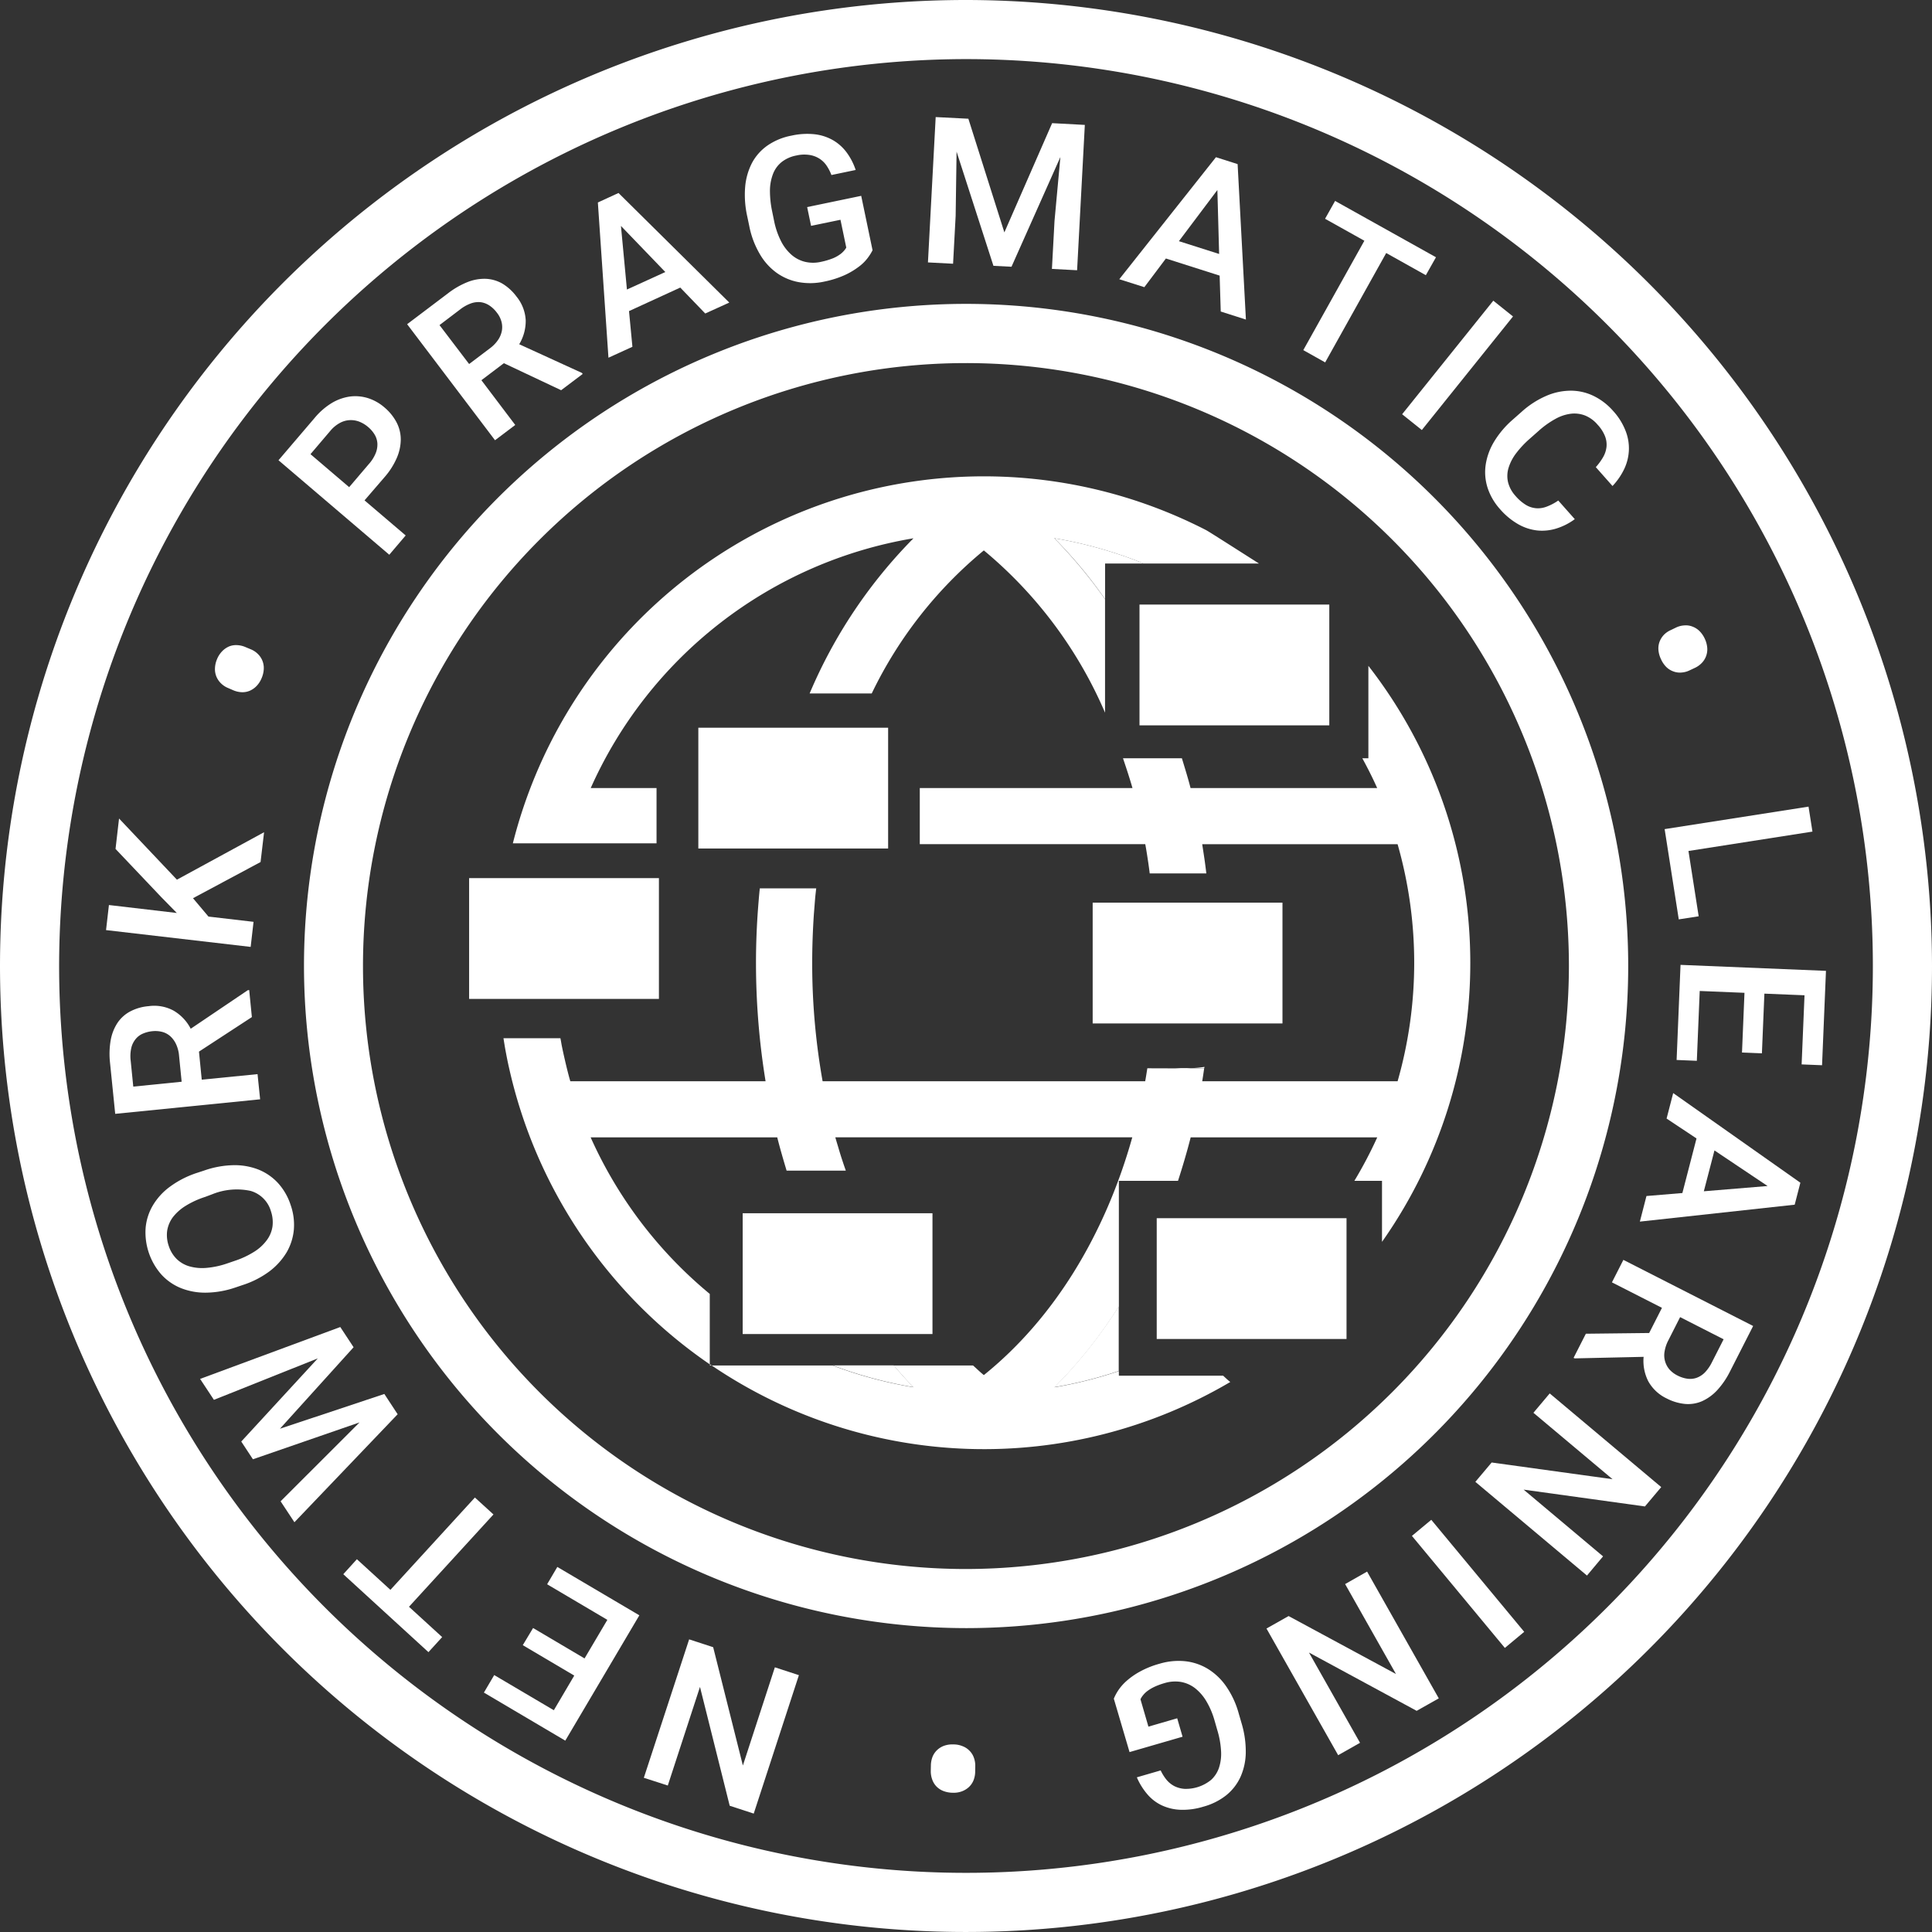 <svg id="PLN_logo-1" xmlns="http://www.w3.org/2000/svg" width="209.631" height="209.631" viewBox="0 0 209.631 209.631">
  <rect x="0" y="0" width="209.631" height="209.631" fill="#333333" stroke="none"/>
  <path id="Path_1" data-name="Path 1" d="M104.815,6.413a98.4,98.4,0,1,1-98.4,98.4,98.513,98.513,0,0,1,98.4-98.4m0,170.245a71.843,71.843,0,1,0-71.832-71.843,71.924,71.924,0,0,0,71.832,71.843M104.815,0A104.815,104.815,0,1,0,209.631,104.815,104.932,104.932,0,0,0,104.815,0Zm0,170.245a65.424,65.424,0,1,1,65.419-65.43,65.492,65.492,0,0,1-65.419,65.43Z" fill="#fff"/>
  <g id="Group_1" data-name="Group 1" transform="translate(11.506 12.703)">
    <path id="Path_2" data-name="Path 2" d="M36.334,49.714,40.8,53.52l-1.78,2.093L27,45.36l3.928-4.6A7.506,7.506,0,0,1,32.8,39.138a5.274,5.274,0,0,1,1.97-.694,4.6,4.6,0,0,1,1.947.179,5.066,5.066,0,0,1,1.78,1.007,5.416,5.416,0,0,1,1.321,1.634,4.024,4.024,0,0,1,.448,1.858,5.144,5.144,0,0,1-.437,2,8.026,8.026,0,0,1-1.332,2.082Zm-1.668-1.433L36.8,45.775a4.018,4.018,0,0,0,.739-1.164,2.486,2.486,0,0,0,.19-1.074,2.113,2.113,0,0,0-.3-.963,3.286,3.286,0,0,0-.716-.828,3.367,3.367,0,0,0-.918-.56,2.554,2.554,0,0,0-1.041-.179,2.484,2.484,0,0,0-1.086.3,3.6,3.6,0,0,0-1.063.884L30.47,44.7Z" transform="translate(-8.287 -8.124)" fill="#fff"/>
    <path id="Path_3" data-name="Path 3" d="M49.968,36.186l-2.44,1.847L51.2,42.89l-2.194,1.656L39.47,31.955,43.9,28.608a8.829,8.829,0,0,1,2.115-1.22A4.965,4.965,0,0,1,48,27.03a3.936,3.936,0,0,1,1.791.515,5.337,5.337,0,0,1,1.545,1.41,4.431,4.431,0,0,1,1,2.574,4.89,4.89,0,0,1-.705,2.6l6.8,3.111.09.112L56.18,39.118Zm-3.772.09,2.25-1.7a3.751,3.751,0,0,0,.907-.94,2.625,2.625,0,0,0,.4-.985,2.311,2.311,0,0,0-.056-1,2.671,2.671,0,0,0-.492-.951,3.265,3.265,0,0,0-.806-.772,2.262,2.262,0,0,0-.929-.358,2.389,2.389,0,0,0-1.063.123,4.258,4.258,0,0,0-1.186.66l-2.238,1.7Z" transform="translate(-6.8 -9.481)" fill="#fff"/>
    <path id="Path_4" data-name="Path 4" d="M66.9,28.973,61.34,31.525l.369,3.873-2.6,1.186L57.96,19.74,60.2,18.71,72.219,30.6l-2.608,1.186Zm-5.786.213,4.164-1.9-4.813-5Z" transform="translate(-4.595 -10.473)" fill="#fff"/>
    <path id="Path_5" data-name="Path 5" d="M86.067,25.605a5.376,5.376,0,0,1-.537.851,4.644,4.644,0,0,1-.974.951,8.036,8.036,0,0,1-1.533.907,10.462,10.462,0,0,1-2.2.694,7.056,7.056,0,0,1-2.776.056,5.962,5.962,0,0,1-2.384-1.007,6.546,6.546,0,0,1-1.836-2.048,9.651,9.651,0,0,1-1.142-3.055l-.213-1.018a10.63,10.63,0,0,1-.224-3.246,6.91,6.91,0,0,1,.761-2.6,5.409,5.409,0,0,1,1.69-1.869,6.748,6.748,0,0,1,2.574-1.052,7.744,7.744,0,0,1,2.541-.145,5.174,5.174,0,0,1,1.992.66,4.889,4.889,0,0,1,1.466,1.332,6.772,6.772,0,0,1,.963,1.88l-2.63.548a4.915,4.915,0,0,0-.548-1.052,2.663,2.663,0,0,0-.795-.75,2.8,2.8,0,0,0-1.074-.381,3.8,3.8,0,0,0-1.4.067,3.664,3.664,0,0,0-1.567.694,3.058,3.058,0,0,0-.94,1.265,5.162,5.162,0,0,0-.347,1.8,10.831,10.831,0,0,0,.235,2.283l.213,1.041a8.632,8.632,0,0,0,.75,2.2,4.909,4.909,0,0,0,1.142,1.489,3.483,3.483,0,0,0,1.466.761,3.828,3.828,0,0,0,1.746,0,7.872,7.872,0,0,0,1.164-.336,3.632,3.632,0,0,0,.783-.4,2.389,2.389,0,0,0,.492-.414,2.072,2.072,0,0,0,.291-.392L82.586,22.3l-3.19.66-.425-2.037,5.865-1.22Z" transform="translate(-2.897 -11.156)" fill="#fff"/>
    <path id="Path_6" data-name="Path 6" d="M94.347,11.529l3.906,12.334,5.182-11.853,3.548.19-.839,15.77-2.731-.145.28-5.2.638-6.939L99.026,27.59l-1.959-.1-4-12.39-.1,6.962-.28,5.2L89.96,27.12,90.8,11.35Z" transform="translate(-0.78 -11.35)" fill="#fff"/>
    <path id="Path_7" data-name="Path 7" d="M119.4,28.089l-5.831-1.858-2.339,3.111-2.72-.862L119,15.24l2.35.75.9,16.867-2.731-.873Zm-4.421-3.738,4.365,1.388-.19-6.939Z" transform="translate(1.431 -10.886)" fill="#fff"/>
    <path id="Path_8" data-name="Path 8" d="M139.646,27.538l-4.3-2.406L128.723,37l-2.373-1.332L132.976,23.8l-4.264-2.384L129.8,19.48l10.946,6.111Z" transform="translate(3.558 -10.381)" fill="#fff"/>
    <path id="Path_9" data-name="Path 9" d="M138.068,43.185l-2.138-1.712,9.894-12.323,2.138,1.712Z" transform="translate(4.701 -9.228)" fill="#fff"/>
    <path id="Path_10" data-name="Path 10" d="M153.706,51.814a6.71,6.71,0,0,1-1.97,1.007,5.226,5.226,0,0,1-2.071.224,5.4,5.4,0,0,1-2.082-.672,7.646,7.646,0,0,1-2-1.656,6.453,6.453,0,0,1-1.343-2.317,5.556,5.556,0,0,1-.2-2.5,6.833,6.833,0,0,1,.918-2.507,10.078,10.078,0,0,1,2.026-2.384l.963-.851a9.778,9.778,0,0,1,2.619-1.7,6.7,6.7,0,0,1,2.63-.582,5.651,5.651,0,0,1,2.485.537,6.73,6.73,0,0,1,2.182,1.656,6.91,6.91,0,0,1,1.343,2.138,5.146,5.146,0,0,1,.369,2.127,5.246,5.246,0,0,1-.5,2.026,7.153,7.153,0,0,1-1.276,1.858l-1.813-2.048a6.142,6.142,0,0,0,.806-1.108,2.849,2.849,0,0,0,.358-1.119,2.514,2.514,0,0,0-.179-1.164,4.043,4.043,0,0,0-.795-1.22,3.526,3.526,0,0,0-1.343-.985,3.218,3.218,0,0,0-1.533-.2,4.618,4.618,0,0,0-1.69.56,9.718,9.718,0,0,0-1.824,1.3l-.974.862a10.6,10.6,0,0,0-1.477,1.578,5.074,5.074,0,0,0-.817,1.578,3.025,3.025,0,0,0-.056,1.545,3.43,3.43,0,0,0,.795,1.477,4.776,4.776,0,0,0,1.153,1,2.569,2.569,0,0,0,1.13.358,2.633,2.633,0,0,0,1.153-.19,5.657,5.657,0,0,0,1.22-.649Z" transform="translate(5.66 -8.187)" fill="#fff"/>
    <path id="Path_11" data-name="Path 11" d="M162.683,60.866a2.374,2.374,0,0,1,.929-.235,1.935,1.935,0,0,1,.873.134,2.15,2.15,0,0,1,.75.481,2.856,2.856,0,0,1,.571.828,2.821,2.821,0,0,1,.269,1,2.1,2.1,0,0,1-.123.884,2.12,2.12,0,0,1-.47.75,2.521,2.521,0,0,1-.783.548l-.548.257a2.37,2.37,0,0,1-.918.235,2.023,2.023,0,0,1-.862-.134,2.093,2.093,0,0,1-.75-.481,2.829,2.829,0,0,1-.571-.851,2.773,2.773,0,0,1-.269-.974,2.094,2.094,0,0,1,.112-.884,2.26,2.26,0,0,1,.459-.75,2.39,2.39,0,0,1,.772-.537Z" transform="translate(7.663 -5.475)" fill="#fff"/>
    <path id="Path_12" data-name="Path 12" d="M163.965,83.013l1.108,7.085-2.16.336L161.38,80.64l15.613-2.44.425,2.709Z" transform="translate(7.735 -3.38)" fill="#fff"/>
    <path id="Path_13" data-name="Path 13" d="M169.636,103.053l.269-6.48-4.857-.2-.313,7.577-2.194-.09.425-10.319,15.781.649-.425,10.241-2.216-.09.313-7.5-4.354-.179-.269,6.48Z" transform="translate(7.873 -1.551)" fill="#fff"/>
    <path id="Path_14" data-name="Path 14" d="M163.591,116.815l1.533-5.921-3.246-2.16.716-2.764,13.8,9.726-.616,2.384-16.8,1.836.716-2.776Zm3.481-4.622-1.153,4.432,6.917-.571Z" transform="translate(7.449 -0.069)" fill="#fff"/>
    <path id="Path_15" data-name="Path 15" d="M160.754,130.075l1.388-2.731-5.428-2.764,1.242-2.44,14.08,7.174-2.518,4.947a8.823,8.823,0,0,1-1.377,2.015,5.115,5.115,0,0,1-1.623,1.186,3.8,3.8,0,0,1-1.836.313,5.461,5.461,0,0,1-2.015-.593,4.467,4.467,0,0,1-2.015-1.88,4.894,4.894,0,0,1-.5-2.641l-7.476.168-.123-.056,1.332-2.619Zm3.358-1.724-1.276,2.518a3.953,3.953,0,0,0-.414,1.242,2.358,2.358,0,0,0,.548,1.936,2.926,2.926,0,0,0,.851.638,3.374,3.374,0,0,0,1.063.347,2.139,2.139,0,0,0,1-.089,2.432,2.432,0,0,0,.9-.571,4.378,4.378,0,0,0,.772-1.108l1.276-2.507Z" transform="translate(6.682 1.859)" fill="#fff"/>
    <path id="Path_16" data-name="Path 16" d="M143.03,144.683l1.768-2.1,13.117,1.813-8.585-7.208,1.768-2.1,12.1,10.163-1.768,2.1-13.162-1.824,8.618,7.241-1.746,2.082Z" transform="translate(5.547 3.402)" fill="#fff"/>
    <path id="Path_17" data-name="Path 17" d="M136.88,149.086l2.1-1.746,10.084,12.155-2.1,1.746Z" transform="translate(4.814 4.863)" fill="#fff"/>
    <path id="Path_18" data-name="Path 18" d="M122.78,158.538l2.4-1.354,11.651,6.29-5.518-9.76,2.384-1.354,7.779,13.755-2.4,1.354-11.685-6.324,5.54,9.793-2.373,1.343Z" transform="translate(3.133 5.462)" fill="#fff"/>
    <path id="Path_19" data-name="Path 19" d="M107.98,165.117a5.354,5.354,0,0,1,.47-.884,5.2,5.2,0,0,1,.9-1.03,7.843,7.843,0,0,1,1.455-1.019,9.747,9.747,0,0,1,2.149-.862,7.165,7.165,0,0,1,2.764-.269,5.956,5.956,0,0,1,2.462.828,6.667,6.667,0,0,1,1.992,1.9,9.617,9.617,0,0,1,1.365,2.955l.291,1a10.68,10.68,0,0,1,.47,3.212,6.682,6.682,0,0,1-.571,2.653,5.481,5.481,0,0,1-1.544,1.992,6.911,6.911,0,0,1-2.485,1.242,7.546,7.546,0,0,1-2.529.336,5.241,5.241,0,0,1-2.026-.5,4.677,4.677,0,0,1-1.556-1.22,7.072,7.072,0,0,1-1.108-1.8l2.585-.75a4.965,4.965,0,0,0,.627,1.007,2.8,2.8,0,0,0,.851.694,2.9,2.9,0,0,0,1.108.3,4.327,4.327,0,0,0,2.9-.985,3.138,3.138,0,0,0,.851-1.332,4.9,4.9,0,0,0,.213-1.824,9.524,9.524,0,0,0-.414-2.261l-.291-1.018a8.774,8.774,0,0,0-.918-2.138,5.093,5.093,0,0,0-1.242-1.4,3.538,3.538,0,0,0-1.522-.649,3.935,3.935,0,0,0-1.746.134,7.258,7.258,0,0,0-1.142.425,4.387,4.387,0,0,0-.75.459,2.533,2.533,0,0,0-.459.459,1.906,1.906,0,0,0-.257.414l.862,2.966,3.123-.907.582,2-5.753,1.668Z" transform="translate(1.368 6.494)" fill="#fff"/>
    <path id="Path_20" data-name="Path 20" d="M95.053,172.065a2.6,2.6,0,0,1-.179.94,2.044,2.044,0,0,1-.493.728,2.294,2.294,0,0,1-.761.47,2.555,2.555,0,0,1-1,.157,2.9,2.9,0,0,1-1.019-.19,2.085,2.085,0,0,1-.75-.492,2.056,2.056,0,0,1-.459-.75,2.592,2.592,0,0,1-.157-.94l.011-.6a2.743,2.743,0,0,1,.179-.929,2.044,2.044,0,0,1,.492-.727,2.187,2.187,0,0,1,.761-.47,2.646,2.646,0,0,1,1.007-.145,2.55,2.55,0,0,1,1,.19,2.038,2.038,0,0,1,.75.493,1.982,1.982,0,0,1,.47.739,2.512,2.512,0,0,1,.157.94Z" transform="translate(-0.747 7.459)" fill="#fff"/>
    <path id="Path_21" data-name="Path 21" d="M67.333,158.93l2.608.851,3.223,12.838,3.47-10.655,2.608.851-4.9,15.02-2.608-.851L68.509,164.09l-3.492,10.7-2.6-.839Z" transform="translate(-4.064 6.245)" fill="#fff"/>
    <path id="Path_22" data-name="Path 22" d="M52.249,158.536l5.585,3.3,2.473-4.186-6.536-3.861,1.108-1.88,8.9,5.249-8.036,13.6-8.831-5.216,1.119-1.9,6.469,3.816,2.216-3.761-5.585-3.3Z" transform="translate(-5.913 5.408)" fill="#fff"/>
    <path id="Path_23" data-name="Path 23" d="M34.757,151.873l3.637,3.324,9.166-10.017,2.015,1.836-9.166,10.017,3.6,3.29-1.489,1.634L33.28,153.5Z" transform="translate(-7.538 4.606)" fill="#fff"/>
    <path id="Path_24" data-name="Path 24" d="M32.17,132.052l-11.271,4.5-1.5-2.272,15.21-5.63,1.444,2.194-7.991,8.842,11.327-3.772,1.444,2.2-11.2,11.718-1.5-2.272L36.7,139,25.13,143l-1.265-1.925Z" transform="translate(-9.193 2.635)" fill="#fff"/>
    <path id="Path_25" data-name="Path 25" d="M20.469,113.542a10.181,10.181,0,0,1,3.212-.582,7.089,7.089,0,0,1,2.72.492,5.859,5.859,0,0,1,2.1,1.466,6.535,6.535,0,0,1,1.354,2.362,6.456,6.456,0,0,1,.347,2.686,5.953,5.953,0,0,1-.783,2.451,7.28,7.28,0,0,1-1.858,2.059,10.012,10.012,0,0,1-2.91,1.489l-.761.257a10.213,10.213,0,0,1-3.223.571,7.108,7.108,0,0,1-2.731-.5,5.835,5.835,0,0,1-2.115-1.477,6.93,6.93,0,0,1-1.7-5.059,5.808,5.808,0,0,1,.795-2.451,6.858,6.858,0,0,1,1.88-2.037,10.293,10.293,0,0,1,2.91-1.477Zm.1,2.865a9.5,9.5,0,0,0-2.138.985,5.179,5.179,0,0,0-1.377,1.242,3.357,3.357,0,0,0-.6,1.466,3.616,3.616,0,0,0,.179,1.634,3.528,3.528,0,0,0,.839,1.388,3.285,3.285,0,0,0,1.365.806,5.087,5.087,0,0,0,1.847.179,9.293,9.293,0,0,0,2.306-.492l.783-.269a9.5,9.5,0,0,0,2.138-1,4.921,4.921,0,0,0,1.377-1.276,3.27,3.27,0,0,0,.6-1.477,3.717,3.717,0,0,0-.168-1.623,3.227,3.227,0,0,0-2.2-2.216,7.077,7.077,0,0,0-4.164.358Z" transform="translate(-9.825 0.764)" fill="#fff"/>
    <path id="Path_26" data-name="Path 26" d="M20.323,102.662l.3,3.044,6.055-.6.28,2.731-15.725,1.578-.56-5.529a8.717,8.717,0,0,1,.067-2.44,5.042,5.042,0,0,1,.727-1.88,3.81,3.81,0,0,1,1.377-1.254,5.187,5.187,0,0,1,2.015-.582,4.405,4.405,0,0,1,2.72.492,4.817,4.817,0,0,1,1.847,1.959l6.2-4.186.146-.011.291,2.932Zm-1.88,3.268-.28-2.809a3.74,3.74,0,0,0-.325-1.265,2.68,2.68,0,0,0-.627-.862,2.138,2.138,0,0,0-.873-.47,3.007,3.007,0,0,0-1.063-.078,3.44,3.44,0,0,0-1.074.28,2.024,2.024,0,0,0-.783.616,2.323,2.323,0,0,0-.448.963,4.05,4.05,0,0,0-.056,1.354l.28,2.8Z" transform="translate(-10.239 -1.26)" fill="#fff"/>
    <path id="Path_27" data-name="Path 27" d="M19.715,88l1.679,1.992,4.891.571-.313,2.72L10.28,91.46l.313-2.72,7.365.862-1.69-1.724L11.31,82.652l.381-3.3,6.279,6.637,9.457-5.148-.381,3.235Z" transform="translate(-10.28 -3.243)" fill="#fff"/>
    <path id="Path_28" data-name="Path 28" d="M22.273,67.2a2.346,2.346,0,0,1-.795-.526,2.193,2.193,0,0,1-.492-.739,2.132,2.132,0,0,1-.146-.884,2.77,2.77,0,0,1,.224-.985,2.671,2.671,0,0,1,.56-.862,2.322,2.322,0,0,1,.739-.515,2.028,2.028,0,0,1,.862-.146,2.6,2.6,0,0,1,.929.213l.56.235a2.347,2.347,0,0,1,.795.526,2.114,2.114,0,0,1,.627,1.612,2.856,2.856,0,0,1-.235,1,2.719,2.719,0,0,1-.548.851,2.324,2.324,0,0,1-.739.515,2.035,2.035,0,0,1-.862.157,2.6,2.6,0,0,1-.929-.213Z" transform="translate(-9.021 -5.247)" fill="#fff"/>
  </g>
  <g id="Group_2" data-name="Group 2" transform="translate(54.629 51.686)">
    <path id="Path_29" data-name="Path 29" d="M89.5,134.732c-.75-.75-1.444-1.556-2.149-2.362H80.73A46.937,46.937,0,0,0,89.5,134.732Z" transform="translate(-45.004 -35.904)" fill="#fff"/>
    <path id="Path_30" data-name="Path 30" d="M107.728,54.922h4.186a46.371,46.371,0,0,0-9.7-2.742,49.327,49.327,0,0,1,5.507,6.615V54.922Z" transform="translate(-42.443 -45.465)" fill="#fff"/>
    <path id="Path_31" data-name="Path 31" d="M114.88,103.638c.291,0,.56-.056.851-.078H113.94C114.253,103.582,114.556,103.638,114.88,103.638Z" transform="translate(-41.045 -39.339)" fill="#fff"/>
    <path id="Path_32" data-name="Path 32" d="M109.2,126.64a50.882,50.882,0,0,1-6.984,8.775,45.227,45.227,0,0,0,6.984-1.757V126.64Z" transform="translate(-42.442 -36.587)" fill="#fff"/>
    <path id="Path_33" data-name="Path 33" d="M130.674,55.637c-2.362-1.5-5.383-3.436-5.719-3.615-.537-.28-1.086-.548-1.634-.806A52.715,52.715,0,0,0,49.72,86H65.311V80H58.17A46.817,46.817,0,0,1,93.191,52.9,53.637,53.637,0,0,0,81.92,69.74h6.738a45.891,45.891,0,0,1,12.166-15.524,46.888,46.888,0,0,1,13.151,17.605V59.51a51.832,51.832,0,0,0-5.507-6.615,46.369,46.369,0,0,1,9.7,2.742Z" transform="translate(-48.702 -46.18)" fill="#fff"/>
    <path id="Path_34" data-name="Path 34" d="M153.715,96.761A52.447,52.447,0,0,0,142.657,64.55V74.578H142c.571,1.052,1.119,2.127,1.612,3.235H123.362c-.28-1.1-.616-2.16-.94-3.235h-6.391c.358,1.063.716,2.138,1.03,3.235H93.982V83.9h24.466c.123.66.224,1.332.325,2,.056.392.112.783.157,1.175h6.145c-.067-.548-.134-1.086-.213-1.623l-.235-1.545h21.2a46.788,46.788,0,0,1,0,25.72h-21.2c.078-.47.146-.94.213-1.41h-1.354c-.28.022-4.813,0-4.813,0-.078.47-.145.94-.235,1.41h-35a72.909,72.909,0,0,1-1.13-12.86c0-1.768.067-3.514.179-5.227.045-.571.09-1.13.134-1.69.034-.392.078-.772.123-1.153H76.623c-.011.146-.034.291-.045.436-.056.571-.1,1.153-.145,1.724-.146,1.959-.224,3.929-.224,5.91a79.973,79.973,0,0,0,1.041,12.86H56.063c-.2-.683-.369-1.377-.537-2.082-.123-.537-.246-1.074-.358-1.623-.067-.313-.112-.638-.179-.963H48.81c.078.47.146.929.235,1.4.112.593.224,1.175.358,1.757a52.977,52.977,0,0,0,21.791,32.223V132.7a46.839,46.839,0,0,1-12.927-16.99H78.514c.291,1.153.616,2.272.951,3.391.022.078.045.146.067.224h6.424c-.1-.3-.213-.6-.313-.918-.179-.526-.347-1.063-.5-1.6-.112-.369-.224-.727-.325-1.1h32.222c-3,10.677-8.562,19.721-16.106,25.8-.414-.325-.783-.705-1.186-1.052v.011h-8.6c.705.795,1.4,1.612,2.149,2.362a46.092,46.092,0,0,1-8.775-2.362H71.407a52.627,52.627,0,0,0,56.263,1.791c-.269-.213-.515-.448-.772-.683H115.583v-.5a45.553,45.553,0,0,1-6.984,1.757,49.831,49.831,0,0,0,6.984-8.775V120.433H122c.5-1.545.963-3.111,1.377-4.723H143.62a46.268,46.268,0,0,1-2.485,4.723h3v6.615c.067-.09.134-.19.2-.28A52.544,52.544,0,0,0,153.715,96.761Z" transform="translate(-48.81 -43.99)" fill="#fff"/>
    <path id="Path_35" data-name="Path 35" d="M115.54,103.564h1.354c.011-.045.011-.09.022-.134A11.241,11.241,0,0,1,115.54,103.564Z" transform="translate(-40.854 -39.354)" fill="#fff"/>
    <path id="Path_36" data-name="Path 36" d="M68.82,132.383h.2c-.067-.045-.134-.078-.2-.123Z" transform="translate(-46.424 -35.917)" fill="#fff"/>
  </g>
  <rect id="Rectangle_475" data-name="Rectangle 475" width="20.594" height="13.106" transform="translate(123.641 65.598)" fill="#fff"/>
  <rect id="Rectangle_476" data-name="Rectangle 476" width="20.594" height="13.106" transform="translate(118.56 97.943)" fill="#fff"/>
  <rect id="Rectangle_477" data-name="Rectangle 477" width="20.594" height="13.106" transform="translate(75.772 78.961)" fill="#fff"/>
  <rect id="Rectangle_478" data-name="Rectangle 478" width="20.594" height="13.106" transform="translate(50.902 95.28)" fill="#fff"/>
  <rect id="Rectangle_479" data-name="Rectangle 479" width="20.594" height="13.106" transform="translate(80.584 131.643)" fill="#fff"/>
  <rect id="Rectangle_480" data-name="Rectangle 480" width="20.594" height="13.106" transform="translate(125.51 132.18)" fill="#fff"/>
</svg>
